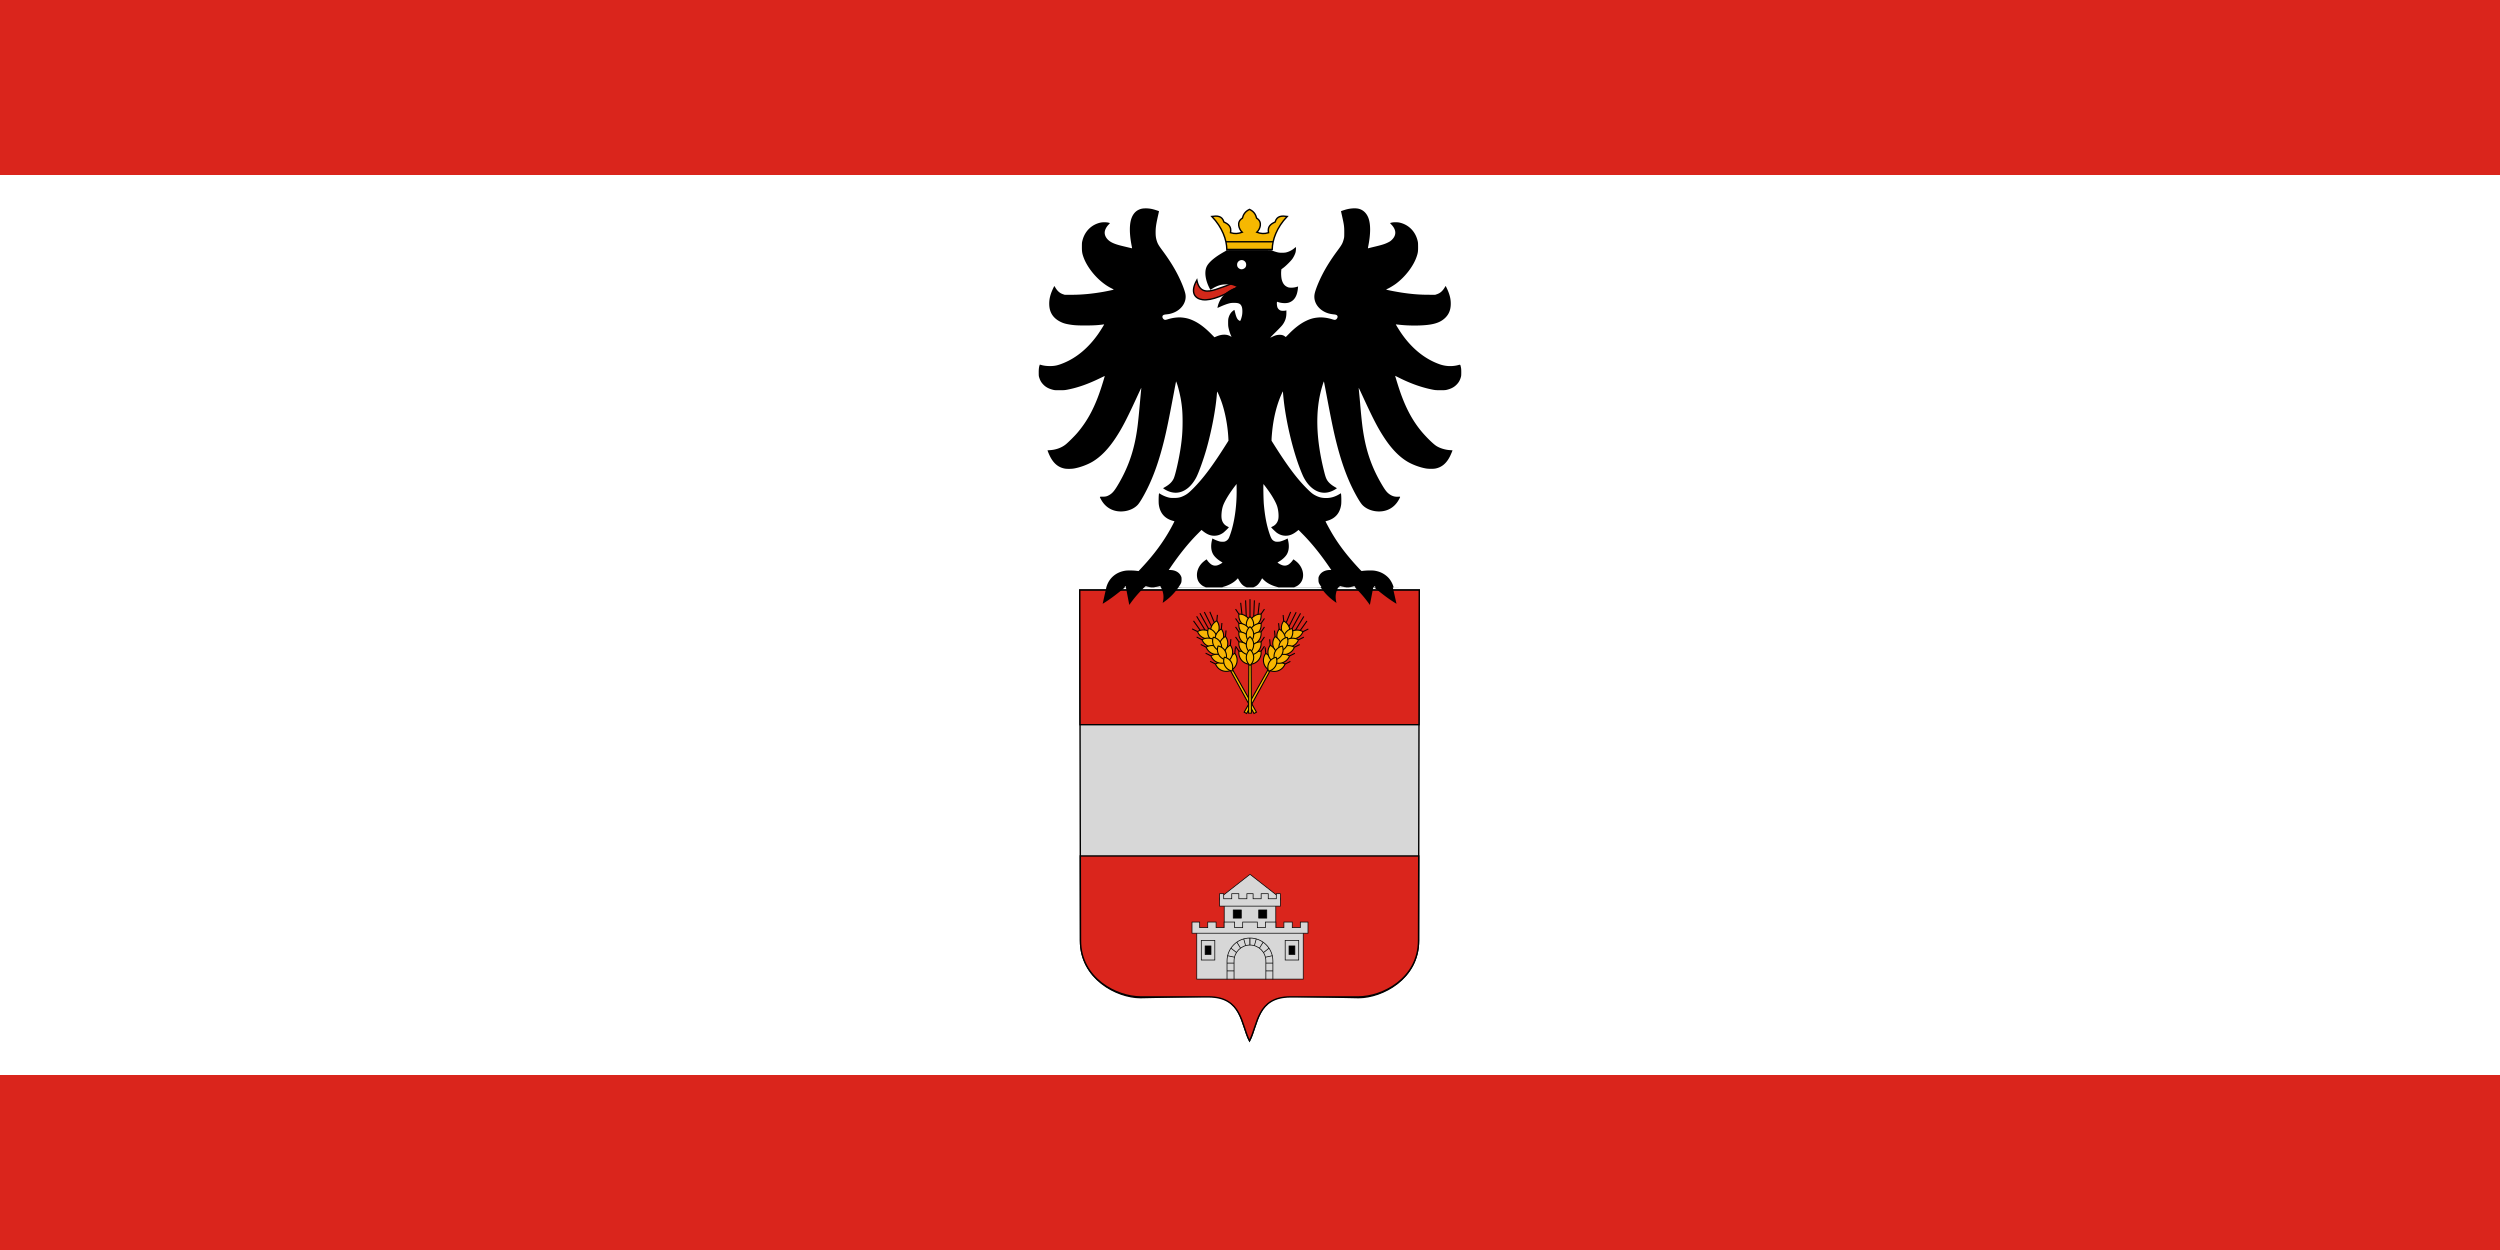 <svg width="1200" height="600" xmlns="http://www.w3.org/2000/svg"><rect width="100%" height="100%" fill="#333333" stroke="none"/><path transform="matrix(0 -1 1 0 0 -522.52)" fill="#fff" style="paint-order:fill markers stroke" d="M-1122.52 0h600v1200h-600z"/><path transform="matrix(0 -1 1 0 0 -522.52)" fill="#da251c" style="paint-order:fill markers stroke" d="M-1122.52 0h84v1200h-84zM-606.52 0h84v1200h-84z"/><path d="m-162.234 1055.43-96.353 2.072c-33.424 0-84.957-26.627-84.957-80.813l-1.036-496.27h480.73l-1.037 496.27c0 54.186-51.532 80.813-84.956 80.813l-96.353-2.072c-47.659 0-46.066 40.384-58.02 63.199-11.952-22.815-10.36-63.2-58.018-63.2z" color="#000" fill="#d7d7d7" fill-rule="evenodd" stroke="#000" stroke-width="2" style="isolation:auto;mix-blend-mode:normal" transform="matrix(.339 0 0 .339 635.098 120.368)"/><path d="m-344.579 480.419.398 190.635h479.932l.398-190.635zm.785 376.486.25 119.785c0 54.186 51.533 79.775 84.957 79.775h96.354c47.658 0 46.064 39.349 58.017 62.163 11.953-22.814 10.361-62.163 58.02-62.163h96.353c33.424 0 84.955-25.589 84.955-79.775l.25-119.785z" color="#000" fill="#da251c" fill-rule="evenodd" stroke="#000" stroke-width="2" style="isolation:auto;mix-blend-mode:normal" transform="matrix(.339 0 0 .339 635.098 120.368)"/><g stroke="#000" color="#000"><g fill="#d7d7d7" fill-rule="evenodd"><path d="M715.785 1229.955h-36.521v-46.881h36.52M715.785 1142.668l-42.996 33.671v2.59l42.996-.518" style="isolation:auto;mix-blend-mode:normal" transform="matrix(.339 0 0 .339 357.348 32.301)"/><path d="M715.785 1291.082h-75.373v-68.38h75.373" style="isolation:auto;mix-blend-mode:normal" transform="matrix(.339 0 0 .339 357.348 32.301)"/></g><path d="M652.24 1244.126h8.302v12.044h-8.302z" fill-rule="evenodd" style="isolation:auto;mix-blend-mode:normal" transform="matrix(.339 0 0 .339 357.348 32.301)"/><path d="M646.818 1236.26h19.146v27.775h-19.146z" fill="none" style="isolation:auto;mix-blend-mode:normal" transform="matrix(.339 0 0 .339 357.348 32.301)"/><path d="M692.038 1193.162h11.397v11.526h-11.397z" fill-rule="evenodd" style="isolation:auto;mix-blend-mode:normal" transform="matrix(.339 0 0 .339 357.348 32.301)"/><g fill="none"><path d="M715.785 1232.896v9.944M706.908 1234.109l2.645 9.588M697.153 1238.73l5.227 8.49M688.793 1247.227l7.82 6.215M684.11 1257.941l9.724 2.103M683.257 1268.419h9.944M683.279 1279.427h9.922" style="isolation:auto;mix-blend-mode:normal" transform="matrix(.339 0 0 .339 357.348 32.301)"/></g><g fill="#d7d7d7" fill-rule="evenodd"><path d="M715.785 1229.955h36.52v-46.881h-36.52M715.785 1142.668l42.996 33.671v2.59l-42.996-.518" style="isolation:auto;mix-blend-mode:normal" transform="matrix(.339 0 0 .339 357.348 32.301)"/><path d="M715.785 1291.082h75.373v-68.38h-75.373" style="isolation:auto;mix-blend-mode:normal" transform="matrix(.339 0 0 .339 357.348 32.301)"/><path d="M715.785 1226.07h82.108v-15.8h-10.88v7.9h-11.396v-7.9h-11.826v7.9h-11.396v-7.9H737.53v7.9h-11.396v-7.9h-20.7v7.9h-11.397v-7.9h-14.863v7.9h-11.397v-7.9h-11.826v7.9h-11.396v-7.9h-10.88v15.8h82.108" style="isolation:auto;mix-blend-mode:normal" transform="matrix(.339 0 0 .339 357.348 32.301)"/></g><path d="M779.33 1244.126h-8.303v12.044h8.303z" fill-rule="evenodd" style="isolation:auto;mix-blend-mode:normal" transform="matrix(.339 0 0 .339 357.348 32.301)"/><path d="M784.752 1236.26h-19.147v27.775h19.147z" fill="none" style="isolation:auto;mix-blend-mode:normal" transform="matrix(.339 0 0 .339 357.348 32.301)"/><path d="M739.532 1193.162h-11.397v11.526h11.397z" fill-rule="evenodd" style="isolation:auto;mix-blend-mode:normal" transform="matrix(.339 0 0 .339 357.348 32.301)"/><g fill="none"><path d="M715.785 1232.896v9.944M724.662 1234.109l-2.646 9.588M734.416 1238.73l-5.226 8.49M742.776 1247.227l-7.82 6.215M747.46 1257.941l-9.724 2.103M748.313 1268.419h-9.944M748.161 1279.427h-9.792" style="isolation:auto;mix-blend-mode:normal" transform="matrix(.339 0 0 .339 357.348 32.301)"/><path d="M693.201 1290.953v-25.585c0-12.442 10.086-22.528 22.528-22.528s22.528 10.086 22.528 22.528v25.714" stroke-linecap="round" stroke-linejoin="round" style="isolation:auto;mix-blend-mode:normal" transform="matrix(.339 0 0 .339 357.348 32.301)"/><path d="M683.257 1291.082v-25.714c0-17.934 14.538-32.472 32.472-32.472s32.472 14.538 32.472 32.472v25.844" stroke-linecap="round" stroke-linejoin="round" style="isolation:auto;mix-blend-mode:normal" transform="matrix(.339 0 0 .339 357.348 32.301)"/></g><path d="M715.784 1187.735h-42.996v-17.611h5.768v7.174h11.396v-7.174h10.033v7.174h11.397v-7.174h8.806v7.174h11.396v-7.174h10.033v7.174h11.397v-7.174h5.767v17.611h-42.996" fill="#d7d7d7" fill-rule="evenodd" style="isolation:auto;mix-blend-mode:normal" transform="matrix(.339 0 0 .339 357.348 32.301)"/></g><g stroke="#000" stroke-width="1.5" color="#000"><g fill-rule="evenodd" stroke-linecap="round" stroke-linejoin="round"><path d="M700.152 746.853a16.296 16.296 0 0 0 4.041 13.136 16.31 16.31 0 0 0 12.633 5.356 16.296 16.296 0 0 0-4.025-13.117 16.296 16.296 0 0 0-12.65-5.375z" fill="#f8b800" style="isolation:auto;mix-blend-mode:normal" transform="matrix(-.296 -.164 -.164 .296 946.539 212.516)"/><path d="M731.418 746.853a16.296 16.296 0 0 1-4.042 13.136 16.31 16.31 0 0 1-12.633 5.356 16.296 16.296 0 0 1 4.026-13.117 16.296 16.296 0 0 1 12.649-5.375z" fill="#f8b800" style="isolation:auto;mix-blend-mode:normal" transform="matrix(-.296 -.164 -.164 .296 946.539 212.516)"/><path d="M700.152 694.317a16.296 16.296 0 0 0 4.041 13.135 16.31 16.31 0 0 0 12.633 5.357 16.296 16.296 0 0 0-4.025-13.118 16.296 16.296 0 0 0-12.65-5.374z" fill="#f8b605" style="isolation:auto;mix-blend-mode:normal" transform="matrix(-.296 -.164 -.164 .296 946.539 212.516)"/><path d="M731.418 694.317a16.296 16.296 0 0 1-4.042 13.135 16.31 16.31 0 0 1-12.633 5.357 16.296 16.296 0 0 1 4.026-13.118 16.296 16.296 0 0 1 12.649-5.374z" fill="#f8b605" style="isolation:auto;mix-blend-mode:normal" transform="matrix(-.296 -.164 -.164 .296 946.539 212.516)"/></g><g fill="none"><path d="m695.323 739.807 4.829 7.046M736.247 739.807l-4.83 7.046M695.323 726.642l4.829 7.046M736.247 726.642l-4.83 7.046M695.323 712.525l4.829 7.046M736.247 712.525l-4.83 7.046" style="isolation:auto;mix-blend-mode:normal" transform="matrix(-.296 -.164 -.164 .296 946.539 212.516)"/></g><path d="M715.784 697.924a14.67 14.67 0 0 0-5.217 11.218 14.683 14.683 0 0 0 5.217 11.198 14.67 14.67 0 0 0 5.217-11.198 14.67 14.67 0 0 0-5.217-11.218z" fill="#f8b605" fill-rule="evenodd" stroke-linecap="round" stroke-linejoin="round" style="isolation:auto;mix-blend-mode:normal" transform="matrix(-.296 -.164 -.164 .296 946.539 212.516)"/><path d="M700.152 707.527a16.296 16.296 0 0 0 4.041 13.135 16.31 16.31 0 0 0 12.633 5.357 16.296 16.296 0 0 0-4.025-13.118 16.296 16.296 0 0 0-12.65-5.374z" fill="#f8b605" fill-rule="evenodd" stroke-linecap="round" stroke-linejoin="round" style="isolation:auto;mix-blend-mode:normal" transform="matrix(-.296 -.164 -.164 .296 946.539 212.516)"/><path d="m695.323 700.48 4.829 7.047" fill="none" style="isolation:auto;mix-blend-mode:normal" transform="matrix(-.296 -.164 -.164 .296 946.539 212.516)"/><path d="M731.418 707.527a16.296 16.296 0 0 1-4.042 13.135 16.31 16.31 0 0 1-12.633 5.357 16.296 16.296 0 0 1 4.026-13.118 16.296 16.296 0 0 1 12.649-5.374z" fill="#f8b605" fill-rule="evenodd" stroke-linecap="round" stroke-linejoin="round" style="isolation:auto;mix-blend-mode:normal" transform="matrix(-.296 -.164 -.164 .296 946.539 212.516)"/><g fill="none"><path d="m736.247 700.48-4.83 7.047M695.323 687.27l4.829 7.047M736.247 687.27l-4.83 7.047M702.575 678.292l1.813 16.317M709.568 674.795l.907 22.793M715.785 673.24v24.684M728.994 678.292l-1.813 16.317M722.001 674.795l-.907 22.793" style="isolation:auto;mix-blend-mode:normal" transform="matrix(-.296 -.164 -.164 .296 946.539 212.516)"/></g><path d="M714.136 763.424h3.297l.32 71.152h-3.937z" fill="#f5b901" fill-rule="evenodd" style="isolation:auto;mix-blend-mode:normal" transform="matrix(-.296 -.164 -.164 .296 946.539 212.516)"/><g fill="#f8b605" fill-rule="evenodd" stroke-linecap="round" stroke-linejoin="round"><path d="M700.152 719.571a16.296 16.296 0 0 0 4.041 13.136 16.31 16.31 0 0 0 12.633 5.356 16.296 16.296 0 0 0-4.025-13.118 16.296 16.296 0 0 0-12.65-5.374z" style="isolation:auto;mix-blend-mode:normal" transform="matrix(-.296 -.164 -.164 .296 946.539 212.516)"/><path d="M731.418 719.571a16.296 16.296 0 0 1-4.042 13.136 16.31 16.31 0 0 1-12.633 5.356 16.296 16.296 0 0 1 4.026-13.118 16.296 16.296 0 0 1 12.649-5.374z" style="isolation:auto;mix-blend-mode:normal" transform="matrix(-.296 -.164 -.164 .296 946.539 212.516)"/><path d="M715.784 712.17a14.67 14.67 0 0 0-5.217 11.219 14.683 14.683 0 0 0 5.217 11.197 14.67 14.67 0 0 0 5.217-11.197 14.67 14.67 0 0 0-5.217-11.22zM700.152 733.688a16.296 16.296 0 0 0 4.041 13.135 16.31 16.31 0 0 0 12.633 5.357 16.296 16.296 0 0 0-4.025-13.118 16.296 16.296 0 0 0-12.65-5.374z" style="isolation:auto;mix-blend-mode:normal" transform="matrix(-.296 -.164 -.164 .296 946.539 212.516)"/><path d="M731.418 733.688a16.296 16.296 0 0 1-4.042 13.135 16.31 16.31 0 0 1-12.633 5.357 16.296 16.296 0 0 1 4.026-13.118 16.296 16.296 0 0 1 12.649-5.374z" style="isolation:auto;mix-blend-mode:normal" transform="matrix(-.296 -.164 -.164 .296 946.539 212.516)"/><path d="M715.784 726.286a14.67 14.67 0 0 0-5.217 11.22 14.683 14.683 0 0 0 5.217 11.196 14.67 14.67 0 0 0 5.217-11.197 14.67 14.67 0 0 0-5.217-11.219z" style="isolation:auto;mix-blend-mode:normal" transform="matrix(-.296 -.164 -.164 .296 946.539 212.516)"/></g><path d="M715.784 744.503a14.67 14.67 0 0 0-5.217 11.219 14.683 14.683 0 0 0 5.217 11.197 14.67 14.67 0 0 0 5.217-11.197 14.67 14.67 0 0 0-5.217-11.22z" fill="#f8b800" fill-rule="evenodd" stroke-linecap="round" stroke-linejoin="round" style="isolation:auto;mix-blend-mode:normal" transform="matrix(-.296 -.164 -.164 .296 946.539 212.516)"/><g fill-rule="evenodd" stroke-linecap="round" stroke-linejoin="round"><path d="M700.152 746.853a16.296 16.296 0 0 0 4.041 13.136 16.31 16.31 0 0 0 12.633 5.356 16.296 16.296 0 0 0-4.025-13.117 16.296 16.296 0 0 0-12.65-5.375z" fill="#f8b800" style="isolation:auto;mix-blend-mode:normal" transform="rotate(-29.027 537.002 -382.522) scale(.339)"/><path d="M731.418 746.853a16.296 16.296 0 0 1-4.042 13.136 16.31 16.31 0 0 1-12.633 5.356 16.296 16.296 0 0 1 4.026-13.117 16.296 16.296 0 0 1 12.649-5.375z" fill="#f8b800" style="isolation:auto;mix-blend-mode:normal" transform="rotate(-29.027 537.002 -382.522) scale(.339)"/><path d="M700.152 694.317a16.296 16.296 0 0 0 4.041 13.135 16.31 16.31 0 0 0 12.633 5.357 16.296 16.296 0 0 0-4.025-13.118 16.296 16.296 0 0 0-12.65-5.374z" fill="#f8b605" style="isolation:auto;mix-blend-mode:normal" transform="rotate(-29.027 537.002 -382.522) scale(.339)"/><path d="M731.418 694.317a16.296 16.296 0 0 1-4.042 13.135 16.31 16.31 0 0 1-12.633 5.357 16.296 16.296 0 0 1 4.026-13.118 16.296 16.296 0 0 1 12.649-5.374z" fill="#f8b605" style="isolation:auto;mix-blend-mode:normal" transform="rotate(-29.027 537.002 -382.522) scale(.339)"/></g><g fill="none"><path d="m695.323 739.807 4.829 7.046M736.247 739.807l-4.83 7.046M695.323 726.642l4.829 7.046M736.247 726.642l-4.83 7.046M695.323 712.525l4.829 7.046M736.247 712.525l-4.83 7.046" style="isolation:auto;mix-blend-mode:normal" transform="rotate(-29.027 537.002 -382.522) scale(.339)"/></g><path d="M715.784 697.924a14.67 14.67 0 0 0-5.217 11.218 14.683 14.683 0 0 0 5.217 11.198 14.67 14.67 0 0 0 5.217-11.198 14.67 14.67 0 0 0-5.217-11.218z" fill="#f8b605" fill-rule="evenodd" stroke-linecap="round" stroke-linejoin="round" style="isolation:auto;mix-blend-mode:normal" transform="rotate(-29.027 537.002 -382.522) scale(.339)"/><path d="M700.152 707.527a16.296 16.296 0 0 0 4.041 13.135 16.31 16.31 0 0 0 12.633 5.357 16.296 16.296 0 0 0-4.025-13.118 16.296 16.296 0 0 0-12.65-5.374z" fill="#f8b605" fill-rule="evenodd" stroke-linecap="round" stroke-linejoin="round" style="isolation:auto;mix-blend-mode:normal" transform="rotate(-29.027 537.002 -382.522) scale(.339)"/><path d="m695.323 700.48 4.829 7.047" fill="none" style="isolation:auto;mix-blend-mode:normal" transform="rotate(-29.027 537.002 -382.522) scale(.339)"/><path d="M731.418 707.527a16.296 16.296 0 0 1-4.042 13.135 16.31 16.31 0 0 1-12.633 5.357 16.296 16.296 0 0 1 4.026-13.118 16.296 16.296 0 0 1 12.649-5.374z" fill="#f8b605" fill-rule="evenodd" stroke-linecap="round" stroke-linejoin="round" style="isolation:auto;mix-blend-mode:normal" transform="rotate(-29.027 537.002 -382.522) scale(.339)"/><g fill="none"><path d="m736.247 700.48-4.83 7.047M695.323 687.27l4.829 7.047M736.247 687.27l-4.83 7.047M702.575 678.292l1.813 16.317M709.568 674.795l.907 22.793M715.785 673.24v24.684M728.994 678.292l-1.813 16.317M722.001 674.795l-.907 22.793" style="isolation:auto;mix-blend-mode:normal" transform="rotate(-29.027 537.002 -382.522) scale(.339)"/></g><path d="M714.136 763.424h3.297l.32 71.152h-3.937z" fill="#f5b901" fill-rule="evenodd" style="isolation:auto;mix-blend-mode:normal" transform="rotate(-29.027 537.002 -382.522) scale(.339)"/><g fill="#f8b605" fill-rule="evenodd" stroke-linecap="round" stroke-linejoin="round"><path d="M700.152 719.571a16.296 16.296 0 0 0 4.041 13.136 16.31 16.31 0 0 0 12.633 5.356 16.296 16.296 0 0 0-4.025-13.118 16.296 16.296 0 0 0-12.65-5.374z" style="isolation:auto;mix-blend-mode:normal" transform="rotate(-29.027 537.002 -382.522) scale(.339)"/><path d="M731.418 719.571a16.296 16.296 0 0 1-4.042 13.136 16.31 16.31 0 0 1-12.633 5.356 16.296 16.296 0 0 1 4.026-13.118 16.296 16.296 0 0 1 12.649-5.374z" style="isolation:auto;mix-blend-mode:normal" transform="rotate(-29.027 537.002 -382.522) scale(.339)"/><path d="M715.784 712.17a14.67 14.67 0 0 0-5.217 11.219 14.683 14.683 0 0 0 5.217 11.197 14.67 14.67 0 0 0 5.217-11.197 14.67 14.67 0 0 0-5.217-11.22zM700.152 733.688a16.296 16.296 0 0 0 4.041 13.135 16.31 16.31 0 0 0 12.633 5.357 16.296 16.296 0 0 0-4.025-13.118 16.296 16.296 0 0 0-12.65-5.374z" style="isolation:auto;mix-blend-mode:normal" transform="rotate(-29.027 537.002 -382.522) scale(.339)"/><path d="M731.418 733.688a16.296 16.296 0 0 1-4.042 13.135 16.31 16.31 0 0 1-12.633 5.357 16.296 16.296 0 0 1 4.026-13.118 16.296 16.296 0 0 1 12.649-5.374z" style="isolation:auto;mix-blend-mode:normal" transform="rotate(-29.027 537.002 -382.522) scale(.339)"/><path d="M715.784 726.286a14.67 14.67 0 0 0-5.217 11.22 14.683 14.683 0 0 0 5.217 11.196 14.67 14.67 0 0 0 5.217-11.197 14.67 14.67 0 0 0-5.217-11.219z" style="isolation:auto;mix-blend-mode:normal" transform="rotate(-29.027 537.002 -382.522) scale(.339)"/></g><path d="M715.784 744.503a14.67 14.67 0 0 0-5.217 11.219 14.683 14.683 0 0 0 5.217 11.197 14.67 14.67 0 0 0 5.217-11.197 14.67 14.67 0 0 0-5.217-11.22z" fill="#f8b800" fill-rule="evenodd" stroke-linecap="round" stroke-linejoin="round" style="isolation:auto;mix-blend-mode:normal" transform="rotate(-29.027 537.002 -382.522) scale(.339)"/><g fill-rule="evenodd" stroke-linecap="round" stroke-linejoin="round"><path d="M700.152 746.853a16.296 16.296 0 0 0 4.041 13.136 16.31 16.31 0 0 0 12.633 5.356 16.296 16.296 0 0 0-4.025-13.117 16.296 16.296 0 0 0-12.65-5.375z" fill="#f8b800" style="isolation:auto;mix-blend-mode:normal" transform="matrix(.339 0 0 .339 357.348 59.399)"/><path d="M731.418 746.853a16.296 16.296 0 0 1-4.042 13.136 16.31 16.31 0 0 1-12.633 5.356 16.296 16.296 0 0 1 4.026-13.117 16.296 16.296 0 0 1 12.649-5.375z" fill="#f8b800" style="isolation:auto;mix-blend-mode:normal" transform="matrix(.339 0 0 .339 357.348 59.399)"/><path d="M700.152 694.317a16.296 16.296 0 0 0 4.041 13.135 16.31 16.31 0 0 0 12.633 5.357 16.296 16.296 0 0 0-4.025-13.118 16.296 16.296 0 0 0-12.65-5.374z" fill="#f8b605" style="isolation:auto;mix-blend-mode:normal" transform="matrix(.339 0 0 .339 357.348 59.399)"/><path d="M731.418 694.317a16.296 16.296 0 0 1-4.042 13.135 16.31 16.31 0 0 1-12.633 5.357 16.296 16.296 0 0 1 4.026-13.118 16.296 16.296 0 0 1 12.649-5.374z" fill="#f8b605" style="isolation:auto;mix-blend-mode:normal" transform="matrix(.339 0 0 .339 357.348 59.399)"/></g><g fill="none"><path d="m695.323 739.807 4.829 7.046M736.247 739.807l-4.83 7.046M695.323 726.642l4.829 7.046M736.247 726.642l-4.83 7.046M695.323 712.525l4.829 7.046M736.247 712.525l-4.83 7.046" style="isolation:auto;mix-blend-mode:normal" transform="matrix(.339 0 0 .339 357.348 59.399)"/></g><path d="M715.784 697.924a14.67 14.67 0 0 0-5.217 11.218 14.683 14.683 0 0 0 5.217 11.198 14.67 14.67 0 0 0 5.217-11.198 14.67 14.67 0 0 0-5.217-11.218z" fill="#f8b605" fill-rule="evenodd" stroke-linecap="round" stroke-linejoin="round" style="isolation:auto;mix-blend-mode:normal" transform="matrix(.339 0 0 .339 357.348 59.399)"/><path d="M700.152 707.527a16.296 16.296 0 0 0 4.041 13.135 16.31 16.31 0 0 0 12.633 5.357 16.296 16.296 0 0 0-4.025-13.118 16.296 16.296 0 0 0-12.65-5.374z" fill="#f8b605" fill-rule="evenodd" stroke-linecap="round" stroke-linejoin="round" style="isolation:auto;mix-blend-mode:normal" transform="matrix(.339 0 0 .339 357.348 59.399)"/><path d="m695.323 700.48 4.829 7.047" fill="none" style="isolation:auto;mix-blend-mode:normal" transform="matrix(.339 0 0 .339 357.348 59.399)"/><path d="M731.418 707.527a16.296 16.296 0 0 1-4.042 13.135 16.31 16.31 0 0 1-12.633 5.357 16.296 16.296 0 0 1 4.026-13.118 16.296 16.296 0 0 1 12.649-5.374z" fill="#f8b605" fill-rule="evenodd" stroke-linecap="round" stroke-linejoin="round" style="isolation:auto;mix-blend-mode:normal" transform="matrix(.339 0 0 .339 357.348 59.399)"/><g fill="none"><path d="m736.247 700.48-4.83 7.047M695.323 687.27l4.829 7.047M736.247 687.27l-4.83 7.047M702.575 678.292l1.813 16.317M709.568 674.795l.907 22.793M715.785 673.24v24.684M728.994 678.292l-1.813 16.317M722.001 674.795l-.907 22.793" style="isolation:auto;mix-blend-mode:normal" transform="matrix(.339 0 0 .339 357.348 59.399)"/></g><path d="M714.136 763.424h3.297l.32 71.152h-3.937z" fill="#f5b901" fill-rule="evenodd" style="isolation:auto;mix-blend-mode:normal" transform="matrix(.339 0 0 .339 357.348 59.399)"/><g fill="#f8b605" fill-rule="evenodd" stroke-linecap="round" stroke-linejoin="round"><path d="M700.152 719.571a16.296 16.296 0 0 0 4.041 13.136 16.31 16.31 0 0 0 12.633 5.356 16.296 16.296 0 0 0-4.025-13.118 16.296 16.296 0 0 0-12.65-5.374z" style="isolation:auto;mix-blend-mode:normal" transform="matrix(.339 0 0 .339 357.348 59.399)"/><path d="M731.418 719.571a16.296 16.296 0 0 1-4.042 13.136 16.31 16.31 0 0 1-12.633 5.356 16.296 16.296 0 0 1 4.026-13.118 16.296 16.296 0 0 1 12.649-5.374z" style="isolation:auto;mix-blend-mode:normal" transform="matrix(.339 0 0 .339 357.348 59.399)"/><path d="M715.784 712.17a14.67 14.67 0 0 0-5.217 11.219 14.683 14.683 0 0 0 5.217 11.197 14.67 14.67 0 0 0 5.217-11.197 14.67 14.67 0 0 0-5.217-11.22zM700.152 733.688a16.296 16.296 0 0 0 4.041 13.135 16.31 16.31 0 0 0 12.633 5.357 16.296 16.296 0 0 0-4.025-13.118 16.296 16.296 0 0 0-12.65-5.374z" style="isolation:auto;mix-blend-mode:normal" transform="matrix(.339 0 0 .339 357.348 59.399)"/><path d="M731.418 733.688a16.296 16.296 0 0 1-4.042 13.135 16.31 16.31 0 0 1-12.633 5.357 16.296 16.296 0 0 1 4.026-13.118 16.296 16.296 0 0 1 12.649-5.374z" style="isolation:auto;mix-blend-mode:normal" transform="matrix(.339 0 0 .339 357.348 59.399)"/><path d="M715.784 726.286a14.67 14.67 0 0 0-5.217 11.22 14.683 14.683 0 0 0 5.217 11.196 14.67 14.67 0 0 0 5.217-11.197 14.67 14.67 0 0 0-5.217-11.219z" style="isolation:auto;mix-blend-mode:normal" transform="matrix(.339 0 0 .339 357.348 59.399)"/></g><path d="M715.784 744.503a14.67 14.67 0 0 0-5.217 11.219 14.683 14.683 0 0 0 5.217 11.197 14.67 14.67 0 0 0 5.217-11.197 14.67 14.67 0 0 0-5.217-11.22z" fill="#f8b800" fill-rule="evenodd" stroke-linecap="round" stroke-linejoin="round" style="isolation:auto;mix-blend-mode:normal" transform="matrix(.339 0 0 .339 357.348 59.399)"/></g><g stroke-width="2"><path d="M-72.098-1.863c.22-13.556 6.23-31.039 21.24-46.752-7.597-1.016-14.536-1.014-17.095 7.9-6.56 2.966-11.008 6.691-9.325 15.152-6.562 1.914-10.792 1.388-16.577-.648 4.325-3.993 8.843-14.364-.259-19.944-1.448-5.584-4.183-9.6-10.101-12.432-5.919 2.833-8.654 6.848-10.102 12.432-9.101 5.58-4.583 15.95-.259 19.944-5.784 2.036-10.015 2.562-16.577.648 1.683-8.46-2.765-12.186-9.324-15.152-2.56-8.914-9.499-8.916-17.095-7.9 15.009 15.713 21.02 33.196 21.24 46.752zm-66.344-10.879h67.659" color="#000" fill="#f6b801" fill-rule="evenodd" stroke="#000" style="isolation:auto;mix-blend-mode:normal" transform="matrix(.339 0 0 .339 635.098 120.368)"/><path d="M-126.231 45.277c-5.826 2.549-16.092 6.412-25.892 9.591-11.916 3.865-23.268 4.433-26.688-13.217-9.82 17.175-2.964 26.15 8.077 27.608 13.032 1.722 32.91-6.721 52.791-20.097" color="#000" fill="#d2281a" fill-rule="evenodd" stroke="#000" style="isolation:auto;mix-blend-mode:normal" transform="matrix(.339 0 0 .339 635.098 120.368)"/><path d="M649.959 100.002c-1.236.02-2.626.217-3.893.571-.9.251-2.389.756-2.389.81 0 .015.23 1.049.508 2.297.952 4.26 1.067 5.09 1.062 7.806-.004 2.248-.02 2.444-.268 3.36-.545 2.008-.867 2.59-3.101 5.609-3.026 4.087-5.453 7.954-7.343 11.701-1.664 3.298-3.108 6.938-3.496 8.818-.696 3.367 1.086 6.739 4.544 8.605 1.344.724 2.761 1.133 4.57 1.317 1.054.108 1.484.264 1.74.632.493.701-.297 2.01-1.212 2.01-.18 0-.686-.115-1.128-.255-2.367-.752-4.875-1.071-6.877-.876-2.285.224-3.798.655-5.91 1.684-2.568 1.252-5.173 3.23-7.995 6.073l-1.595 1.608-.487-.348c-.73-.52-1.357-.705-2.416-.71-1.206-.007-2.148.238-3.464.896-.58.292-1.057.488-1.057.436 0-.052 1.25-1.336 2.778-2.854 2.263-2.25 2.891-2.936 3.4-3.715 1.097-1.677 1.54-3.2 1.54-5.276v-1.212l-.43.097c-.659.151-1.698.148-2.237-.007-.65-.187-1.309-.786-1.597-1.453-.24-.556-.397-2.04-.27-2.546l.063-.25.575.189c1.748.577 3.934.646 5.236.166 2.504-.922 3.858-3.148 4.2-6.902l.07-.781-.633.192a8.88 8.88 0 0 1-3.052.38c-.794-.044-1.023-.102-1.668-.421-1.258-.622-2.04-1.712-2.498-3.485-.237-.933-.356-2.767-.252-4.017l.076-.888.98-.73c1.305-.972 3.698-3.371 4.382-4.391.686-1.022 1.275-2.28 1.476-3.142.16-.69.242-2.245.123-2.363-.036-.037-.341.173-.678.464a9.939 9.939 0 0 1-3.217 1.83c-.831.277-1.206.342-2.184.384-.686.03-1.536 0-2.027-.072-1.092-.16-3.344-.889-3.344-1.082 0-.12-1.645-.142-11.02-.142-10.429 0-11.02.01-11.02.178 0 .111-.204.284-.548.463-.809.422-2.645 1.533-3.517 2.126-2.912 1.984-4.746 3.848-5.393 5.486-.988 2.501-.464 6.142 1.43 9.93.207.41.347.678.406.781l.1.109c.09-.03.408-.215.79-.464 1.46-.953 2.947-1.594 4.432-1.91.774-.164 2.481-.277 2.697-.197 1.6.021 3.26.4 4.912 1.29-6.79 1.911-9.073 7.184-9.453 10.007.072-.031.683-.306 1.357-.61 1.592-.72 3.008-1.25 4.208-1.57.793-.213 1.208-.26 2.336-.268 2.33-.015 3.218.417 3.76 1.832.347.906.397 2.878.109 4.278-.248 1.196-.687 2.458-.885 2.534-.167.063-.706-.263-1.072-.647-.466-.49-.872-1.468-1.263-3.04-.205-.832-.39-1.53-.409-1.553-.07-.085-.892.537-1.365 1.034-.613.643-1.15 1.644-1.434 2.684-.182.656-.22 1.07-.22 2.417 0 1.42.037 1.78.282 2.843.294 1.258.794 2.755 1.169 3.49.118.232.192.422.166.422-.027 0-.337-.157-.687-.349-.866-.471-1.699-.668-2.839-.666-1.155 0-2.253.248-3.65.82l-1.01.415-1.648-1.664c-2.868-2.892-5.46-4.867-8.049-6.129-2.082-1.015-3.653-1.462-5.91-1.683-2-.196-4.509.124-6.877.875-.44.14-.948.255-1.128.255-.915 0-1.705-1.309-1.212-2.01.256-.368.687-.524 1.74-.632 1.285-.13 1.875-.254 2.943-.615 4.37-1.477 6.995-5.418 6.18-9.274-.399-1.88-1.682-5.155-3.305-8.444-1.949-3.944-4.409-7.875-7.737-12.368-1.71-2.31-2.183-3.104-2.606-4.375-.463-1.396-.625-2.51-.625-4.291 0-2.296.226-3.847 1.176-8.095.248-1.104.45-2.025.45-2.044 0-.06-1.433-.55-2.388-.817-1.414-.395-2.606-.566-3.949-.563-1.541.003-2.414.182-3.517.724-1.493.733-2.609 2.049-3.307 3.898-1.102 2.93-1.097 7.549.013 13.247.136.695.234 1.276.219 1.292-.028.026-.851-.168-4.896-1.148-2.632-.637-4.415-1.307-5.624-2.11-1.892-1.258-2.868-3.11-2.564-4.86.174-1 .81-2.168 1.69-3.104.418-.444.76-.833.76-.863 0-.03-.354-.137-.786-.237-.973-.226-2.725-.227-3.738-.003-4.252.938-7.46 4.067-8.609 8.397-.293 1.109-.31 1.27-.318 3.2-.01 2.283.111 3.096.72 4.855 1.527 4.408 5.314 9.386 9.639 12.671 1.337 1.016 2.44 1.708 3.87 2.428.851.428 1.125.61.986.652-.425.131-3.535.777-4.912 1.02-5.438.96-10.365 1.419-15.338 1.425l-3.2.005-.83-.28c-1.517-.513-2.606-1.444-3.607-3.082-.287-.469-.539-.852-.563-.852-.022 0-.271.485-.55 1.078-1.443 3.059-1.986 5.347-1.888 7.944.14 3.68 1.884 6.366 5.255 8.086 1.317.673 2.376 1.005 4.214 1.322 2.411.414 3.983.513 8.025.507 3.592-.006 5.951-.137 8.172-.45.361-.052.673-.078.688-.061.07.07-2.02 3.401-3.008 4.793-4.638 6.533-10.185 11.168-16.448 13.743-2.77 1.138-4.217 1.461-6.57 1.456-1.577-.001-2.887-.165-4.147-.517l-.691-.193-.083.217c-.328.863-.464 1.912-.458 3.568.005 1.666.015 1.761.328 2.692.418 1.251.923 2.1 1.795 3.024 1.209 1.283 2.624 2.06 4.707 2.59.79.201 1.136.224 3.222.218 2.112-.004 2.472-.031 3.757-.28 5.01-.974 9.931-2.711 15.78-5.57 1.138-.556 2.082-.994 2.098-.98.04.044-.737 2.654-1.54 5.162-3.049 9.528-6.588 16.257-11.68 22.208-1.215 1.42-3.958 4.162-5.305 5.304-1.997 1.693-4.813 2.748-7.809 2.924-.628.037-1.142.084-1.142.103 0 .02.165.459.368.975 1.825 4.634 4.275 7.052 7.86 7.755.994.195 3.083.19 4.34-.01 2.86-.456 6.568-1.807 9.083-3.31 3.98-2.38 7.65-6.178 11.18-11.57 2.921-4.46 5.139-8.703 9.62-18.413 1.36-2.949 2.502-5.379 2.539-5.402.035-.022.008.493-.063 1.146-.07.652-.362 3.768-.644 6.924-.761 8.507-1.135 11.619-1.877 15.62-1.483 8-3.999 14.878-7.98 21.811-2.085 3.634-3.124 4.935-4.665 5.844-1.186.698-1.797.854-3.326.857-1.568.001-1.5-.11-.766 1.273 1.305 2.462 3.247 4.223 5.658 5.129 4.032 1.517 9.206.452 11.953-2.46.962-1.02 2.698-3.921 4.486-7.495 3.248-6.494 5.854-13.937 8.19-23.379 1.214-4.903 2.349-10.422 4.59-22.329.62-3.296 1.144-6.01 1.167-6.032.021-.022.07.046.107.152.037.105.131.35.208.542.558 1.387 1.562 5.39 2 7.979.602 3.544.818 6.34.818 10.614 0 4.54-.252 7.945-.917 12.443-.817 5.53-2.574 13.273-3.387 14.932-.745 1.52-1.942 2.718-3.813 3.817l-1.16.68c-.106.063.028.193.51.497 3.913 2.472 7.816 2.3 11.303-.496 1.502-1.205 3.007-3.13 4.068-5.202 1.199-2.337 3.456-8.626 4.83-13.466 2.446-8.603 4.419-18.907 4.991-26.079.068-.851.157-1.549.196-1.549.111 0 1.11 2.295 1.78 4.091 1.894 5.065 3.232 11.877 3.558 18.114l.07 1.333-1.048 1.664c-6.473 10.284-11.101 16.482-15.888 21.277-2.032 2.036-2.898 2.725-4.322 3.44-1.744.875-2.848 1.123-4.978 1.118-1.416-.004-1.816-.04-2.584-.24-1.226-.319-2.61-.896-3.631-1.515l-.844-.512-.077.323c-.156.665-.21 3.966-.08 5 .525 4.176 2.828 6.857 6.81 7.93.364.097.676.184.691.199.05.034-.813 1.725-1.77 3.466-3.47 6.322-7.91 12.357-13.543 18.406-.644.693-1.332 1.433-1.528 1.646l-.355.386-1.22-.143c-1.46-.172-4.047-.194-5.06-.044-4.415.656-7.7 3.372-9.05 7.484l-.177.531-6.088.027c-.489.002 4.915.003 6.11.005l-1.766 7.855c3.99-2.402 7.336-5.124 10.683-7.847h.488l1.609 8.405c2.388-3.453 4.777-6.087 7.165-8.4l8.049.001c1.143 2.102 1.606 4.488.79 7.406 2.81-1.886 5.382-4.25 7.557-7.405 10.946.003 20.542.006 34.375.006 13.67 0 23.11-.003 33.991-.005 2.175 3.155 4.746 5.518 7.556 7.404-.815-2.917-.353-5.303.79-7.405h8.05c2.388 2.312 4.776 4.945 7.164 8.398l1.609-8.403h.491c3.346 2.722 6.692 5.444 10.68 7.845l-1.765-7.853c1.44-.003 7.213-.005 6.632-.007l-6.213-.027-.176-.532c-.548-1.67-1.52-3.291-2.604-4.343-1.779-1.726-3.908-2.763-6.447-3.14-1.293-.192-4.367-.116-5.98.147-.294.048-.414-.06-2.2-2.007-5.025-5.474-8.627-10.173-11.79-15.383-1.302-2.145-3.609-6.404-3.506-6.475.017-.012.328-.1.692-.199 3.982-1.073 6.284-3.754 6.81-7.93.13-1.033.077-4.336-.081-4.999l-.076-.322-.66.406c-2.232 1.374-4.458 1.98-6.907 1.882-1.647-.066-2.828-.354-4.249-1.036-1.557-.746-2.36-1.373-4.493-3.5-4.793-4.78-9.346-10.863-15.794-21.096l-1.162-1.845.003-.644c0-.794.254-3.762.466-5.467.742-5.979 2.16-11.394 4.177-15.973.363-.825.702-1.525.752-1.556.05-.03.09.143.09.386 0 .515.336 3.849.565 5.614 1.21 9.298 3.687 19.922 6.608 28.339.846 2.435 2.12 5.612 2.724 6.79 1.893 3.692 4.639 6.259 7.624 7.123 2.528.733 5.123.264 7.761-1.402.481-.304.614-.435.51-.497l-1.16-.68c-1.205-.709-2.25-1.565-2.926-2.4-.822-1.017-1.23-1.99-1.847-4.414-4.125-16.229-4.478-29.877-1.067-41.25.5-1.67.79-2.483.859-2.412.02.02.543 2.733 1.164 6.029 2.24 11.906 3.375 17.425 4.589 22.33 1.912 7.733 4.019 14.146 6.491 19.772 2.012 4.58 4.868 9.703 6.185 11.1 2.748 2.913 7.922 3.978 11.954 2.46 2.402-.903 4.346-2.667 5.655-5.129.748-1.402.77-1.324-.408-1.252-1.683.103-3.058-.334-4.47-1.42-1.142-.88-2.038-2.107-3.875-5.302-3.974-6.907-6.5-13.809-7.981-21.81-.743-4.001-1.116-7.114-1.878-15.62a690.07 690.07 0 0 0-.644-6.925c-.073-.652-.099-1.168-.063-1.145.037.022 1.179 2.452 2.54 5.401 4.48 9.71 6.698 13.953 9.619 18.413 3.529 5.393 7.2 9.19 11.181 11.57 2.501 1.497 6.21 2.851 9.055 3.308 1.22.195 3.41.2 4.385.01 3.065-.6 5.314-2.49 7.016-5.899.375-.75 1.193-2.692 1.193-2.828 0-.02-.512-.066-1.14-.103-2.432-.143-5.063-.97-6.783-2.127-1.665-1.123-5.275-4.735-7.482-7.486-4.434-5.532-7.71-12.012-10.53-20.823-.575-1.792-1.592-5.136-1.592-5.231 0-.017.835.39 1.856.903 5.607 2.827 11.085 4.757 16.378 5.767 1.045.199 1.546.231 3.505.233 2.02 0 2.387-.026 3.169-.223 2.08-.527 3.498-1.305 4.706-2.59.872-.924 1.378-1.772 1.796-3.023.296-.931.32-1.026.33-2.692.004-1.342-.039-1.908-.188-2.54-.32-1.377-.166-1.278-1.478-.948-2.833.711-5.888.561-8.691-.426-7.085-2.496-13.333-7.537-18.378-14.827-.887-1.285-2.734-4.267-2.675-4.32.015-.014.756.059 1.645.16 4.912.558 11.167.512 14.948-.112 3.257-.537 5.46-1.548 7.23-3.318 1.625-1.625 2.438-3.597 2.536-6.14.097-2.597-.445-4.885-1.889-7.944-.28-.593-.519-1.078-.551-1.078-.022 0-.276.383-.56.852-1.002 1.634-2.093 2.564-3.629 3.085l-.811.276-3.198-.004c-4.187-.004-7.867-.289-12.463-.966-2.876-.423-7.453-1.308-7.836-1.514-.091-.048.101-.175.546-.364.944-.402 3.054-1.678 4.21-2.55 4.465-3.36 8.336-8.47 9.84-12.985.573-1.715.684-2.44.666-4.673-.009-1.928-.022-2.091-.316-3.2-1.15-4.33-4.36-7.459-8.61-8.397-1.014-.222-2.765-.22-3.737.004-.431.1-.786.207-.786.239 0 .031.314.388.699.793 2.333 2.456 2.41 5.014.22 7.173-.694.682-.97.87-2.053 1.4-1.45.706-2.768 1.121-6.027 1.9-1.284.307-2.582.628-2.877.714-.298.086-.558.138-.583.115-.024-.022.07-.61.206-1.304 1.12-5.71 1.122-10.312.015-13.247-.91-2.406-2.656-4.006-4.882-4.472-.57-.12-1.256-.17-1.997-.158zM524.93 281.952h-.138.139zm59.45-134.134-.055-.011c.014.015.03.02.054.01zm11.532-22.975a2.074 2.074 0 0 1 1.352.408c.542.399.846.941.892 1.586.075 1.038-.337 1.76-1.246 2.184-.74.344-1.42.307-2.082-.114-.704-.448-1.02-1.033-1.02-1.888 0-1.234 1.014-2.12 2.104-2.176zm-2.358 107.469.032 2.639c.082 6.707-.699 13.33-2.23 18.915-.426 1.553-1.185 3.752-1.526 4.424a3.416 3.416 0 0 1-1.491 1.465c-.517.254-.677.28-1.59.275-.89-.006-1.153-.053-2.098-.375a17.938 17.938 0 0 1-1.897-.776l-.815-.41-.214.908c-.614 2.62-.43 4.87.548 6.616.665 1.187 2.096 2.542 3.712 3.514.443.267.804.508.808.536.002.027-.258.217-.579.42-1.819 1.157-3.184 1.34-4.543.612-.59-.315-1.593-1.28-2.08-2.001a59.316 59.316 0 0 0-.376-.547c-.08-.096-1.487.963-2.114 1.59-1.775 1.775-2.7 4.063-2.56 6.337.1 1.632.649 2.887 1.713 3.909.699.67 1.066.917 1.895 1.27l.676.288-6.584.005c-5.237.002-6.566-.023-6.507-.124.04-.07.253-.393.47-.72.801-1.19.94-1.612.94-2.863 0-1.065-.017-1.153-.341-1.81-.862-1.751-2.783-2.79-5.176-2.806l-.643-.005.99-1.448c4.196-6.141 8.427-11.382 12.642-15.66l2.095-2.124.7.563c1.907 1.53 3.56 2.216 5.385 2.222 1.531.006 2.83-.403 4.219-1.33.587-.392 2.839-2.567 2.823-2.726-.004-.036-.37-.244-.815-.463-1.357-.664-2.258-1.848-2.586-3.394-.328-1.554-.065-4.44.581-6.367.763-2.269 3.034-6.024 5.862-9.687l.674-.872zm12.923.078c.15.092 2 2.572 2.895 3.876 1.708 2.491 3.051 4.948 3.613 6.602.65 1.917.914 4.809.582 6.375-.324 1.525-1.298 2.782-2.665 3.434-.4.192-.73.378-.735.415-.015.16 2.24 2.335 2.823 2.725 1.391.928 2.688 1.336 4.22 1.33 1.823-.008 3.478-.69 5.384-2.221l.704-.564 2.091 2.124c4.247 4.316 8.45 9.522 12.644 15.66l.99 1.448-.643.006c-2.392.013-4.316 1.054-5.178 2.805-.323.657-.339.746-.339 1.81 0 1.252.138 1.674.937 2.864.22.326.433.65.473.72.002.004-.002.006-.002.009l-.41-.006.045.065c-.654.045-2.357.06-6.142.057l-6.582-.006.669-.285c.885-.378 1.463-.788 2.132-1.51 2.382-2.573 1.903-7.016-1.08-10.006-.635-.636-2.032-1.69-2.11-1.593-.02.023-.19.27-.377.547-.489.721-1.49 1.685-2.08 2-1.36.729-2.724.545-4.544-.61-.32-.204-.584-.394-.58-.422.001-.028.365-.268.81-.535 1.614-.972 3.046-2.327 3.712-3.514.975-1.745 1.162-3.996.547-6.616l-.213-.908-.815.41c-.449.225-1.302.574-1.896.776-.948.321-1.21.37-2.098.374-.914.007-1.074-.02-1.59-.274-1.096-.538-1.537-1.252-2.415-3.915-1.306-3.955-2.104-8.163-2.605-13.73-.193-2.14-.328-9.814-.172-9.717zm-.668 45.171.629.633c1.582 1.594 3.679 2.743 6.335 3.471l.893.245-6.044.005-6.044.005.587-.24c1.239-.51 2.145-1.449 3.176-3.283l.468-.836zm-11.61.005.468.835c1.029 1.832 1.937 2.77 3.176 3.28v-.002l.586.241-6.044-.005c-5.477-.006-5.99-.02-5.485-.154 2.732-.72 5.056-1.952 6.601-3.497l.698-.698zm65.51 3.75c.047 0 .214.138.375.305l.272.282-.514.016c-.189-.014-.215-.07-.215-.298 0-.167.038-.305.083-.305zm-119.412 0c.046 0 .082.14.082.306 0 .283-.026.304-.374.304l-.364-.01.281-.294c.16-.167.33-.305.375-.305zm102.894.027a.356.356 0 0 1 .116.017c.576.164 1.727.377 2.459.453v-.001c.7.073.555.083-1.097.098l-1.908.015.163-.314c.097-.185.164-.262.267-.268zm-86.376.001c.102.005.172.08.268.268v.002l.163.315-1.907-.015c-1.652-.012-1.8-.025-1.099-.1.732-.076 1.883-.289 2.46-.453a.354.354 0 0 1 .115-.017zm93.15.05c.125-.002.22.066.425.236v.001l.333.277-.329.012-1.432-.013c-.977-.007-1.617-.03-1.422-.046.667-.062 1.776-.266 2.14-.393a.97.97 0 0 1 .285-.074zm-99.924.001c.074.001.16.028.288.073.36.127 1.472.331 2.137.393.196.018-.444.039-1.422.045l-1.776.016.349-.292c.205-.17.3-.237.424-.235z"/></g></svg>